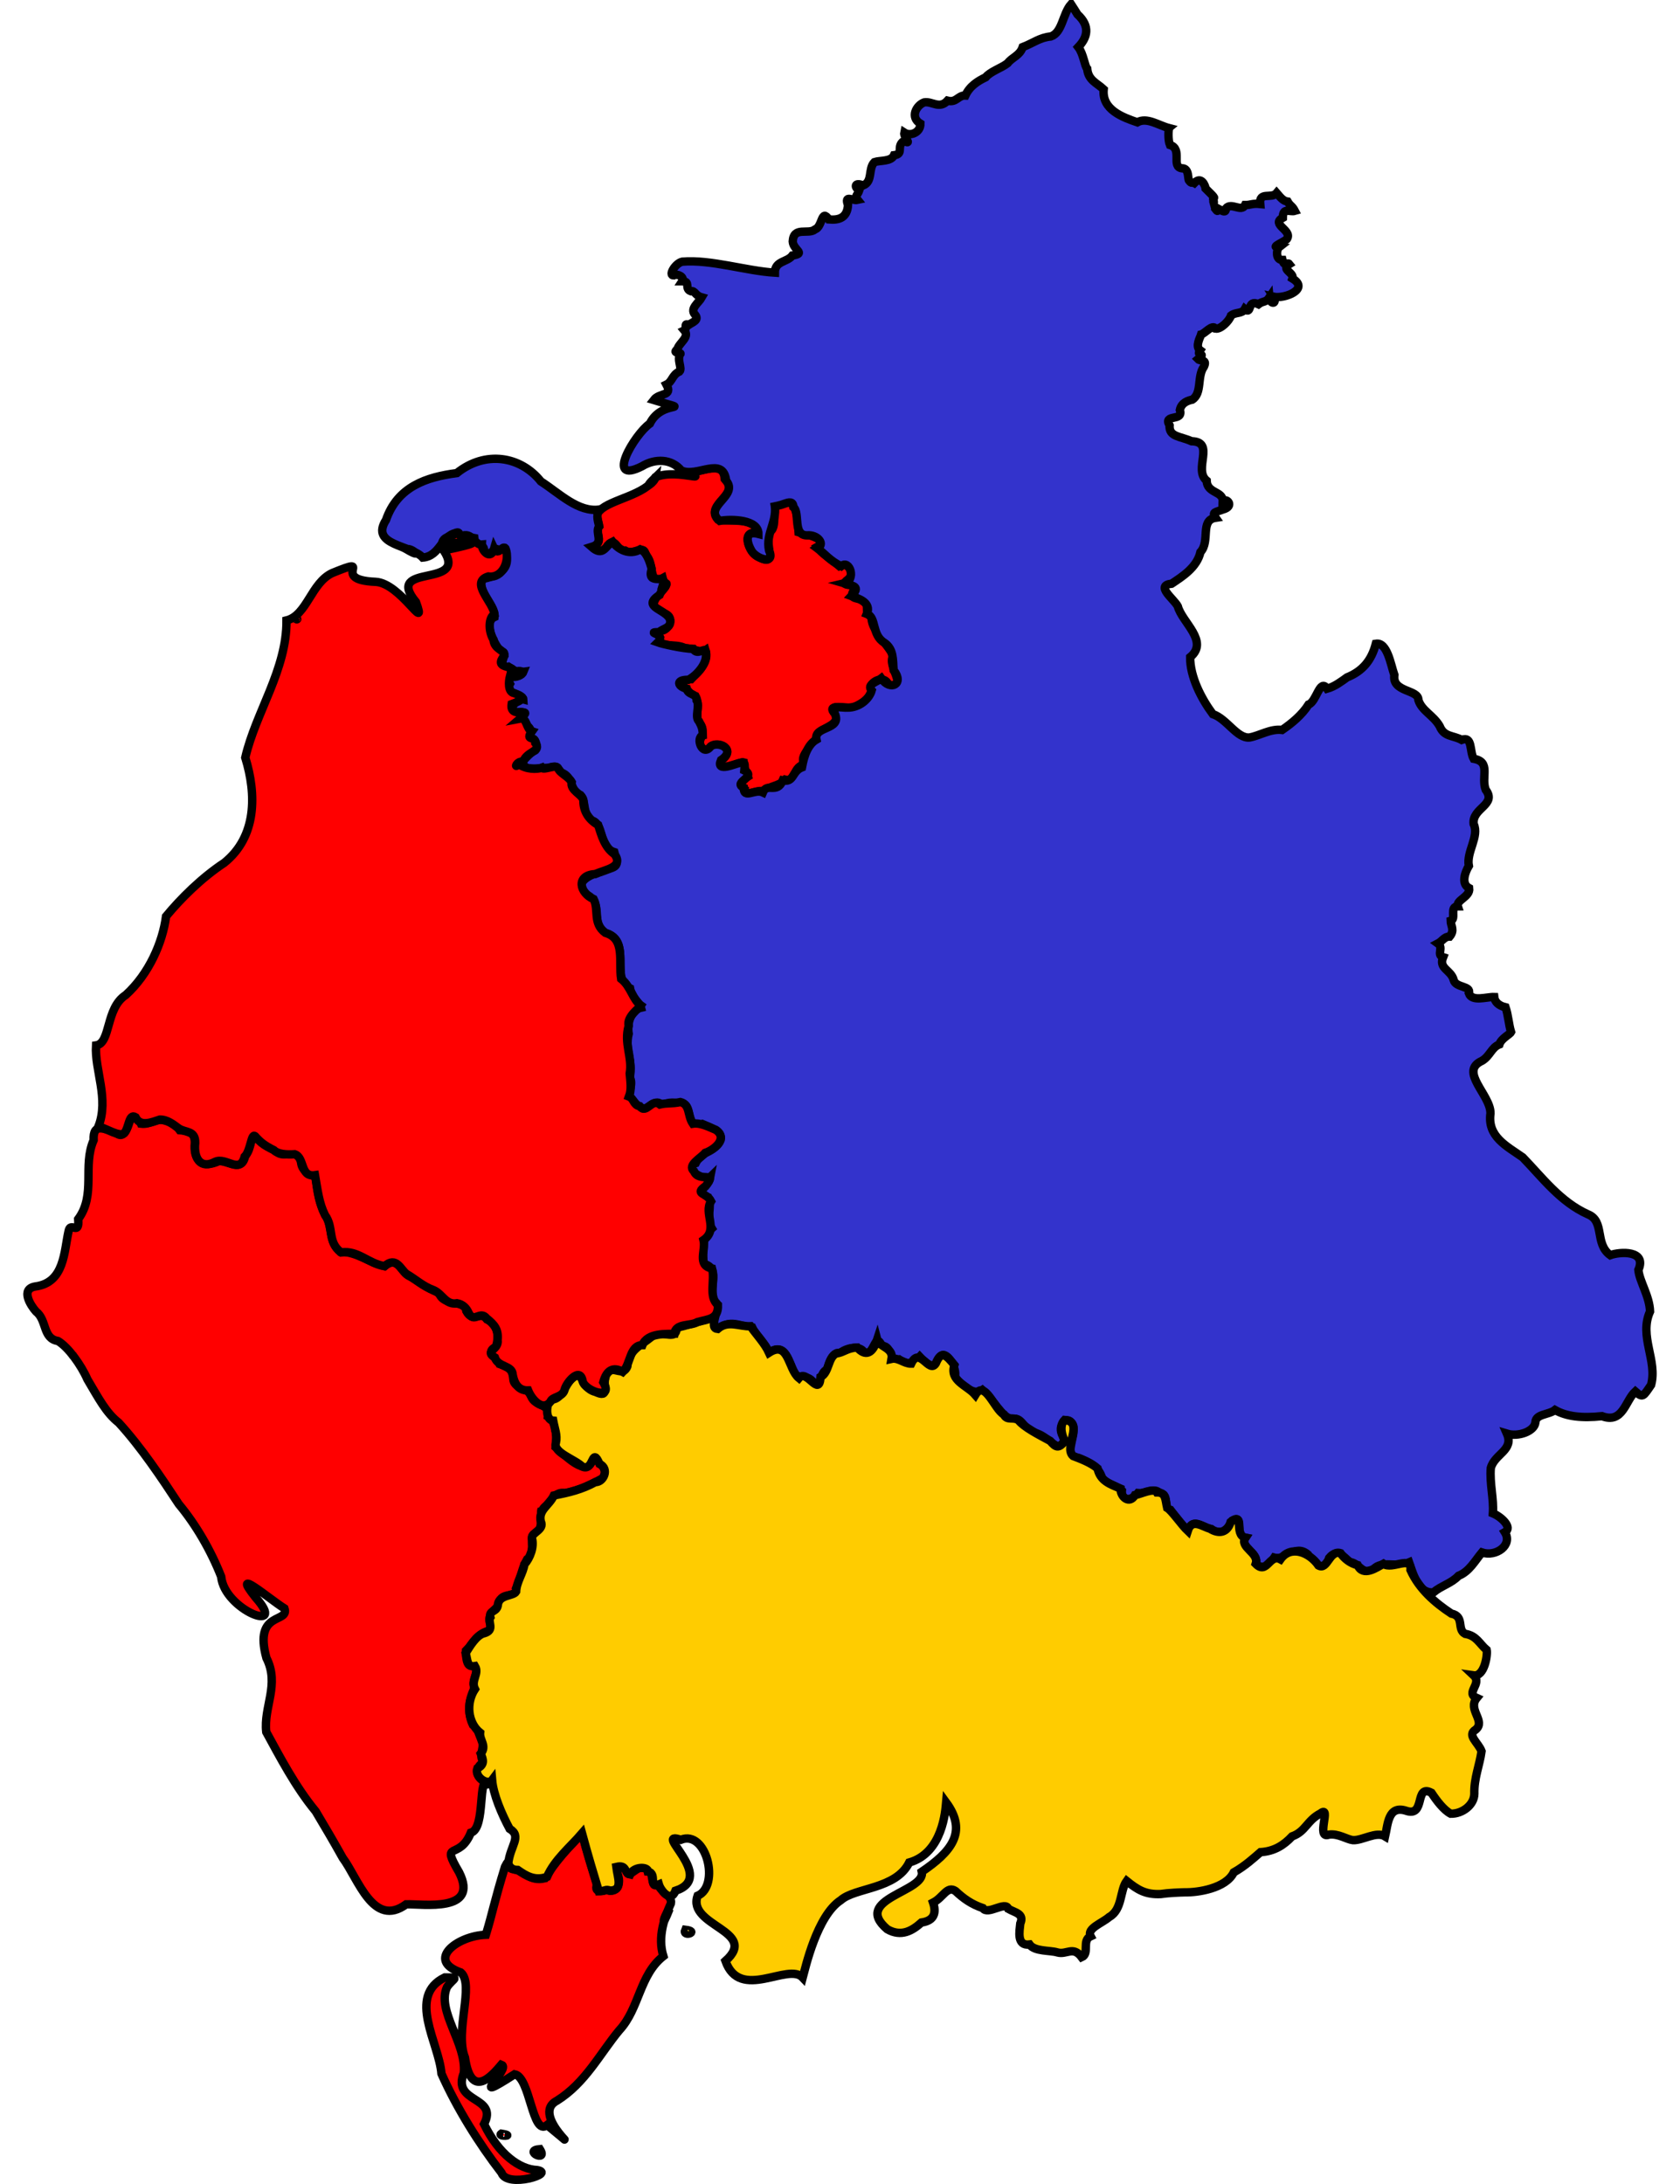 <?xml version="1.0" encoding="UTF-8" standalone="no"?>
<!-- Created with Inkscape (http://www.inkscape.org/) -->
<svg xmlns:svg="http://www.w3.org/2000/svg" xmlns="http://www.w3.org/2000/svg" version="1.0" width="200" height="260" id="svg10079">
  <g transform="translate(-17632.75,-11292.23)" id="g13585">
    <path d="M 17702.037,11510.479 C 17700.439,11512.103 17698.762,11514.007 17697.624,11515.832 C 17695.75,11516.275 17695.213,11514.908 17693.784,11514.729 C 17693.103,11514.778 17693.547,11513.091 17692.869,11514.463 C 17691.569,11518.687 17691.41,11519.873 17690.591,11522.56 C 17687.212,11522.674 17683.397,11525.572 17687.608,11527.05 C 17689.269,11528.468 17686.856,11534.067 17688.1,11537.168 C 17688.842,11542.307 17691.38,11539.271 17692.435,11538.024 C 17693.725,11538.48 17687.987,11543.055 17694.015,11539.165 C 17695.893,11539.513 17696.098,11546.638 17697.881,11545.218 C 17703.493,11549.781 17695.629,11544.095 17699.048,11542.316 C 17702.444,11540.204 17704.179,11536.689 17706.476,11533.929 C 17708.877,11531.355 17708.854,11527.357 17711.72,11525.109 C 17711.012,11522.807 17711.853,11520.495 17712.62,11518.822 C 17712.807,11517.804 17711.18,11517.353 17711.108,11516.486 C 17710.026,11517.112 17710.712,11514.845 17709.841,11514.974 C 17709.323,11513.364 17707.536,11516.152 17707.389,11515.056 C 17707.561,11514.63 17705.764,11513.855 17706.245,11515.3 C 17706.764,11516.412 17706.192,11517.617 17705.058,11517.263 C 17704.928,11517.117 17703.35,11517.882 17703.834,11516.526 C 17703.154,11514.479 17702.659,11512.881 17702.037,11510.479 z M 17685.693,11527.642 C 17681.18,11529.843 17685.013,11535.445 17685.303,11539.093 C 17687.138,11543.214 17689.729,11547.368 17692.458,11550.903 C 17693.11,11552.769 17699.003,11550.953 17696.685,11550.571 C 17694.595,11550.482 17692.131,11548.707 17690.377,11545.101 C 17692.125,11541.719 17686.502,11542.663 17687.969,11539.009 C 17688.318,11535.488 17684.693,11531.643 17685.964,11528.788 C 17686.723,11527.696 17687.614,11527.643 17685.693,11527.642 z M 17692.435,11546.238 C 17691.879,11546.602 17694.261,11546.533 17692.435,11546.238 z M 17697.012,11548.078 C 17694.927,11548.258 17698.067,11549.743 17697.012,11548.078 z " style="fill:#F00;fill-opacity:1;stroke:black;stroke-width:1;stroke-miterlimit:4;stroke-dasharray:none;stroke-opacity:1" id="Barrow and Furness"/>
    <path d="M 17713.273,11347.862 C 17718.51,11350.193 17713.348,11347.872 17710.781,11349.048 C 17709.654,11351.171 17705.427,11351.666 17704.161,11353.011 C 17703.548,11353.469 17703.983,11354.092 17704.079,11354.892 C 17703.434,11355.593 17704.831,11356.83 17703.262,11357.261 C 17703.497,11358.217 17705.18,11357.772 17705.141,11357.098 C 17706.056,11356.074 17706.257,11358.014 17707.185,11357.794 C 17708.195,11358.441 17709.453,11356.828 17709.636,11358.406 C 17710.68,11359.019 17709.887,11362.047 17711.638,11361.064 C 17711.852,11361.949 17712.513,11361.628 17711.393,11362.739 C 17710.376,11363.858 17710.051,11364.769 17711.884,11365.272 C 17713.283,11365.802 17712.155,11367.511 17711.269,11367.316 C 17710.033,11367.667 17710.929,11367.498 17711.269,11368.051 C 17710.332,11369.519 17713.264,11368.715 17714.294,11369.4 C 17715.236,11369.37 17716.187,11370.044 17716.745,11369.645 C 17717.173,11371.031 17715.984,11372.073 17715.03,11373.078 C 17713.659,11372.984 17713.024,11373.902 17714.294,11374.1 C 17714.817,11374.548 17714.938,11374.969 17715.56,11375.122 C 17716.086,11376.137 17715.562,11377.091 17715.846,11378.145 C 17716.194,11378.371 17716.498,11378.997 17716.338,11379.372 C 17716.49,11380.18 17715.237,11380.829 17716.949,11381.702 C 17717.571,11379.986 17720.74,11381.264 17718.542,11382.804 C 17718.142,11384.375 17720.956,11382.881 17721.241,11382.969 C 17721.226,11383.222 17721.642,11384.341 17721.771,11384.684 C 17721.179,11385.04 17720.469,11385.766 17721.402,11386.238 C 17721.341,11387.416 17722.997,11385.982 17723.733,11386.523 C 17724.28,11385.716 17725.364,11385.939 17726.224,11385.052 C 17727.549,11385.417 17727.051,11383.38 17728.675,11383.213 C 17727.494,11382.368 17729.946,11380.643 17730.105,11379.781 C 17730.327,11378.736 17733.278,11378.669 17731.986,11376.838 C 17731.551,11376.068 17733.678,11376.573 17734.232,11376.511 C 17735.334,11376.006 17736.581,11375.279 17736.48,11374.181 C 17736.127,11373.526 17738.069,11372.357 17738.564,11373.855 C 17740.951,11374.104 17738.283,11371.551 17739.095,11370.299 C 17738.404,11368.843 17736.315,11367.141 17736.52,11365.558 C 17735.367,11365.428 17736.627,11363.812 17735.172,11363.556 C 17734.273,11363.43 17733.819,11363.236 17734.559,11362.289 C 17735.06,11361.568 17732.276,11362.241 17733.742,11361.185 C 17734.685,11360.318 17733.501,11359.005 17732.638,11359.591 C 17731.529,11358.636 17730.617,11358.184 17730.024,11357.344 C 17731.611,11356.44 17728.612,11355.812 17727.818,11355.587 C 17727.659,11353.568 17727.626,11351.039 17725.244,11352.397 C 17724.505,11351.446 17725.393,11354.995 17724.467,11355.463 C 17723.577,11356.605 17725.494,11359.846 17723.159,11358.569 C 17721.727,11358.12 17720.925,11354.991 17723.118,11355.79 C 17722.767,11353.627 17719.601,11354.441 17718.217,11354.075 C 17716.662,11352.175 17720.976,11351.095 17719.033,11349.251 C 17718.783,11346.529 17715.764,11348.982 17714.171,11348.353 C 17713.754,11348.327 17713.631,11347.954 17713.273,11347.862 z " style="fill:#F00;fill-opacity:1;stroke:black;stroke-width:1;stroke-miterlimit:4;stroke-dasharray:none;stroke-opacity:1" id="Carlisle"/>
    <path d="M 17648.391,11425.023 C 17648.151,11425.818 17647.629,11428.253 17646.47,11426.984 C 17645.223,11426.707 17643.798,11425.796 17643.897,11427.965 C 17642.546,11431.033 17644.212,11434.44 17642.058,11437.364 C 17642.227,11439.433 17641.133,11437.57 17640.915,11438.795 C 17640.367,11441.185 17640.453,11444.939 17636.944,11445.383 C 17635.138,11445.694 17636.41,11447.663 17637.033,11448.358 C 17638.363,11449.391 17637.806,11451.575 17639.646,11451.873 C 17640.866,11452.59 17642.409,11454.73 17643.161,11456.45 C 17644.515,11458.727 17645.362,11460.403 17646.879,11461.599 C 17649.543,11464.506 17651.988,11468.171 17654.03,11471.286 C 17656.062,11473.719 17657.859,11476.81 17659.08,11479.921 C 17659.45,11483.907 17667.119,11486.834 17663.191,11482.417 C 17660.071,11478.505 17664.857,11482.621 17666.613,11483.71 C 17667.226,11485.512 17662.918,11483.954 17664.466,11489.606 C 17666.072,11492.778 17664.102,11495.438 17664.448,11498.422 C 17666.043,11501.336 17667.925,11504.956 17670.33,11507.863 C 17671.694,11510.163 17672.158,11510.924 17673.56,11513.422 C 17675.388,11515.869 17677.176,11521.808 17681.104,11518.935 C 17683.072,11518.87 17689.827,11519.958 17687.416,11515.145 C 17685.098,11511.187 17687.411,11513.834 17688.803,11510.408 C 17690.632,11509.907 17689.563,11503.235 17690.938,11504.637 C 17692.079,11504.518 17691.102,11503.959 17690.637,11504.389 C 17689.389,11503.989 17689.194,11502.601 17690.351,11502.019 C 17689.69,11501.31 17690.368,11500.46 17690.229,11499.444 C 17689.676,11498.878 17689.794,11498.029 17689.044,11497.563 C 17688.364,11496.129 17688.579,11494.566 17689.249,11493.151 C 17688.743,11492.187 17690.087,11491.104 17689.086,11490.453 C 17688.229,11490.915 17688.208,11489.131 17688.227,11488.736 C 17689.182,11487.797 17689.544,11486.791 17690.801,11486.406 C 17691.698,11485.853 17690.551,11485.076 17691.251,11484.445 C 17691.121,11484 17692.184,11483.715 17692.312,11482.769 C 17692.542,11481.799 17694.618,11482.446 17694.191,11481.338 C 17694.804,11479.984 17694.841,11479.002 17695.499,11477.865 C 17696.572,11477.255 17695.779,11475.432 17696.234,11474.923 C 17697.855,11474.286 17696.584,11472.505 17697.624,11471.612 C 17698.429,11470.938 17698.783,11469.753 17700.035,11469.978 C 17701.63,11469.716 17703.397,11468.805 17704.488,11468.221 C 17705.404,11467.11 17703.754,11466.061 17703.384,11465.768 C 17702.683,11468.441 17699.868,11465.29 17698.891,11464.501 C 17698.93,11463.925 17699.068,11463.19 17698.85,11462.418 C 17698.919,11461.915 17698.377,11461.081 17697.991,11460.864 C 17698.307,11459.127 17696.156,11459.834 17695.907,11458.125 C 17695.185,11457.42 17693.72,11457.408 17693.865,11456.164 C 17693.709,11455.236 17693.2,11454.912 17692.231,11454.611 C 17691.792,11453.663 17690.492,11453.243 17691.781,11452.567 C 17692.194,11451.369 17692.045,11449.885 17690.72,11449.298 C 17689.904,11448.195 17689.078,11449.796 17688.268,11448.316 C 17688.153,11446.866 17685.545,11447.882 17685,11446.111 C 17683.567,11445.665 17682.426,11444.591 17681.322,11444.066 C 17680.429,11443.475 17680.056,11441.723 17678.503,11442.962 C 17676.54,11442.466 17675.246,11441.255 17673.232,11441.247 C 17671.839,11439.904 17672.365,11438.603 17671.599,11436.997 C 17670.736,11435.652 17670.539,11434.152 17670.33,11432.379 C 17669.524,11431.86 17668.657,11431.718 17668.573,11430.458 C 17668.224,11428.777 17666.121,11430.395 17665.592,11429.11 C 17664.565,11428.851 17663.645,11428.253 17663.181,11427.474 C 17662.566,11427.012 17662.716,11429.157 17661.957,11429.723 C 17661.606,11431.874 17659.918,11430.383 17658.809,11430.458 C 17656.882,11431.349 17655.72,11430.468 17655.949,11428.25 C 17655.936,11426.949 17655.136,11426.856 17654.152,11426.78 C 17653.789,11426.253 17653.038,11425.79 17652.395,11425.634 C 17651.285,11425.293 17650.685,11426.146 17649.535,11426.003 C 17649.37,11425.613 17648.886,11425.162 17648.391,11425.023 z M 17641.444,11453.59 C 17641.402,11453.452 17641.369,11453.646 17641.444,11453.59 z M 17697.175,11472.185 C 17697.305,11472.167 17697.135,11472.396 17697.175,11472.185 z " style="fill:#F00;fill-opacity:1;stroke:black;stroke-width:1;stroke-miterlimit:4;stroke-dasharray:none;stroke-opacity:1" id="Copeland"/>
    <path d="M 17760.259,11292.731 C 17759.236,11293.912 17759.237,11296.1 17757.848,11296.572 C 17756.528,11296.695 17755.771,11297.351 17754.498,11297.839 C 17754.147,11298.871 17753.232,11299.041 17752.7,11299.759 C 17751.949,11300.339 17750.625,11300.749 17750.085,11301.435 C 17749.146,11301.884 17748.184,11302.487 17747.674,11303.601 C 17746.793,11303.558 17746.636,11304.496 17745.55,11304.215 C 17744.583,11305.269 17743.707,11304.245 17742.771,11304.419 C 17741.833,11304.767 17741.058,11306.189 17742.321,11306.952 C 17742.342,11308.001 17741.139,11308.499 17740.402,11308.015 C 17740.282,11308.537 17741.438,11309.561 17740.36,11308.996 C 17739.379,11309.667 17740.428,11310.563 17739.176,11310.714 C 17738.829,11311.496 17737.503,11311.303 17736.848,11311.529 C 17736.059,11312.332 17736.698,11313.835 17735.499,11314.31 C 17734.412,11313.855 17734.47,11314.58 17735.049,11314.881 C 17734.848,11315.478 17734.452,11315.545 17734.845,11316.025 C 17734.229,11316.164 17733.241,11315.368 17733.702,11316.638 C 17733.609,11318.147 17732.651,11318.466 17731.414,11318.355 C 17730.52,11317.007 17730.679,11319.229 17729.78,11319.541 C 17728.977,11320.21 17727.228,11319.131 17727.123,11320.97 C 17727.185,11322.025 17728.763,11322.391 17727.082,11322.646 C 17726.481,11323.461 17724.992,11323.267 17724.997,11324.69 C 17721.598,11324.489 17717.372,11323.092 17713.967,11323.382 C 17713.117,11323.578 17712.283,11325.044 17712.946,11325.016 C 17713.456,11324.756 17714.271,11325.244 17713.967,11325.711 C 17715.007,11325.708 17714.19,11326.611 17714.988,11326.896 C 17715.524,11326.809 17715.474,11327.408 17716.296,11327.632 C 17715.949,11328.26 17714.845,11328.958 17715.479,11329.676 C 17716.04,11330.338 17715.229,11330.568 17714.743,11330.902 C 17714.063,11330.627 17714.629,11331.347 17714.212,11331.555 C 17714.908,11332.373 17713.589,11333.027 17713.395,11333.804 C 17712.733,11334.32 17713.784,11334.184 17713.763,11334.334 C 17713.269,11335.015 17714.015,11336.077 17713.64,11336.46 C 17712.763,11336.837 17712.799,11337.667 17712.089,11338.012 C 17712.863,11339.462 17711.277,11338.928 17710.576,11339.852 C 17715.634,11341.403 17711.595,11339.648 17710.11,11342.662 C 17708.293,11343.923 17704.704,11350.008 17709.17,11347.744 C 17710.753,11346.781 17712.704,11346.842 17713.844,11348.23 C 17715.671,11349.151 17718.827,11346.425 17719.196,11349.456 C 17720.74,11351.302 17716.348,11352.502 17718.42,11354.238 C 17719.839,11353.984 17723.053,11354.067 17723.037,11355.79 C 17721.449,11355.366 17721.519,11356.633 17722.262,11357.875 C 17722.915,11358.823 17725.077,11359.48 17724.303,11357.752 C 17723.847,11355.631 17725.452,11354.228 17724.917,11352.03 C 17725.135,11353.214 17727.15,11351.119 17727.205,11352.603 C 17728.059,11353.307 17727.004,11356.173 17729.043,11355.954 C 17730.247,11355.992 17730.943,11357.058 17730.066,11357.507 C 17730.961,11358.163 17731.525,11358.969 17732.884,11359.632 C 17733.922,11358.756 17734.713,11361.333 17733.251,11361.675 C 17734.348,11362.001 17735.23,11362.018 17734.109,11363.187 C 17734.844,11363.451 17736.545,11363.924 17735.948,11365.314 C 17737.123,11365.743 17736.481,11367.802 17738.031,11368.745 C 17739.185,11369.527 17739.026,11370.811 17739.135,11372.014 C 17740.446,11373.66 17738.74,11374.556 17737.665,11372.996 C 17737.186,11373.391 17735.867,11373.717 17736.52,11374.427 C 17736.205,11375.51 17734.99,11376.501 17733.619,11376.47 C 17733.071,11376.526 17731.088,11376.053 17732.148,11377.205 C 17732.987,11379.184 17729.596,11378.618 17729.944,11380.27 C 17728.636,11381.012 17728.329,11383.065 17728.225,11383.581 C 17727.002,11384.056 17727.29,11385.419 17725.939,11385.135 C 17725.238,11386.816 17724.076,11385.33 17723.569,11386.565 C 17722.594,11386.102 17721.284,11387.43 17721.281,11385.993 C 17719.933,11385.355 17722.9,11384.703 17721.362,11383.949 C 17721.442,11383.152 17721.478,11382.915 17720.872,11383.05 C 17720.386,11383.072 17717.911,11384.296 17718.583,11382.723 C 17720.493,11381.442 17718.225,11380.375 17717.358,11381.088 C 17716.359,11382.404 17715.517,11380.016 17716.419,11379.781 C 17716.406,11378.993 17716.31,11378.771 17715.969,11378.105 C 17715.4,11377.593 17716.11,11376.252 17715.684,11375.611 C 17715.661,11374.701 17714.663,11375.021 17714.498,11374.222 C 17713.473,11373.982 17713.09,11373.134 17714.703,11373.16 C 17715.785,11372.584 17716.936,11371.17 17716.785,11370.095 C 17716.894,11368.904 17715.837,11370.459 17715.274,11369.481 C 17713.979,11369.45 17711.554,11368.881 17711.066,11368.704 C 17712.169,11367.631 17709.394,11367.529 17711.229,11367.48 C 17711.62,11367.043 17712.64,11367.048 17712.538,11366.089 C 17712.27,11364.756 17708.94,11364.567 17711.269,11363.066 C 17711.473,11362.471 17712.723,11361.423 17711.72,11361.717 C 17712.104,11360.482 17709.692,11362.038 17710.332,11359.96 C 17710.096,11359.018 17709.683,11357.898 17708.982,11357.629 C 17707.662,11358.413 17706.299,11357.612 17705.673,11356.731 C 17704.829,11357.17 17704.571,11358.575 17703.181,11357.344 C 17704.777,11356.864 17703.498,11355.649 17704.079,11354.892 C 17703.853,11354.005 17703.739,11353.473 17704.121,11352.889 C 17701.606,11353.26 17699.387,11350.993 17697.138,11349.54 C 17694.735,11346.53 17690.532,11345.824 17687.135,11348.55 C 17683.511,11349.023 17680.073,11350.162 17678.702,11354.134 C 17676.759,11357.185 17681.712,11357.105 17683.079,11358.61 C 17685.159,11358.426 17685.26,11355.988 17687.082,11355.667 C 17687.525,11356.163 17688.523,11356.142 17689.208,11356.281 C 17689.34,11357.587 17690.282,11356.76 17690.393,11357.712 C 17690.818,11359.321 17691.669,11356.724 17692.19,11357.915 C 17693.019,11356.832 17692.885,11357.765 17693.09,11358.692 C 17693.247,11360.322 17691.482,11360.916 17690.229,11361.144 C 17689.397,11362.379 17691.754,11364.429 17691.618,11365.681 C 17690.193,11366.325 17691.636,11368.96 17692.394,11369.849 C 17693.602,11369.643 17691.414,11372.172 17693.293,11371.606 C 17693.855,11371.959 17694.168,11372.352 17695.05,11372.22 C 17694.664,11373.185 17692.692,11372.273 17693.457,11373.65 C 17692.735,11374.928 17695.017,11374.813 17695.05,11375.49 C 17694.526,11375.352 17693.059,11376.485 17694.191,11377.042 C 17696.219,11376.746 17694.182,11377.732 17695.418,11378.554 C 17696.259,11379.17 17695.797,11379.5 17695.826,11380.311 C 17696.413,11379.573 17697.051,11381.608 17696.276,11381.619 C 17695.434,11382.184 17694.957,11383.154 17694.111,11383.296 C 17694.358,11383.385 17694.916,11383.129 17695.458,11383.663 C 17696.638,11383.865 17697.226,11383.577 17697.991,11383.663 C 17698.949,11383.363 17699.018,11383.443 17699.545,11384.195 C 17701.085,11384.728 17700.515,11386.379 17701.873,11386.892 C 17702.625,11387.672 17701.945,11389.479 17703.508,11390.038 C 17704.647,11390.784 17704.106,11393.111 17705.878,11393.675 C 17706.146,11394.756 17706.637,11395.391 17705.1,11395.678 C 17703.456,11396.22 17700.631,11397.069 17702.691,11398.784 C 17704.682,11399.911 17702.908,11402.119 17704.898,11403.362 C 17708.043,11404.21 17705.327,11408.805 17707.757,11409.901 C 17707.95,11411.045 17708.913,11411.573 17709.063,11412.189 C 17707.946,11412.438 17707.361,11413.922 17707.593,11415.295 C 17707.094,11417.298 17708.168,11418.575 17707.716,11420.485 C 17708.174,11421.236 17707.525,11422.314 17707.716,11422.897 C 17708.409,11423.36 17708.374,11423.894 17709.39,11424.205 C 17709.915,11424.318 17710.836,11422.844 17711.596,11423.837 C 17712.329,11423.336 17713.164,11423.5 17714.05,11423.632 C 17715.21,11423.858 17714.343,11426.767 17716.378,11426.044 C 17717.244,11426.413 17718.801,11427.011 17718.542,11427.923 C 17718.044,11429.254 17716.208,11429.286 17715.56,11430.703 C 17713.857,11431.26 17716.69,11432.946 17717.318,11432.339 C 17717.066,11433.725 17715.118,11434.188 17717.072,11434.789 C 17717.577,11435.788 17716.755,11437.301 17717.48,11438.468 C 17716.156,11439.623 17716.475,11441.298 17716.5,11442.678 C 17718.789,11443.262 17716.813,11445.838 17717.89,11447.254 C 17718.817,11447.569 17716.673,11450.865 17718.542,11450.278 C 17719.761,11449.311 17721.164,11450.202 17722.303,11450.278 C 17722.798,11451.334 17723.9,11452.175 17724.303,11453.263 C 17726.287,11451.91 17726.67,11454.46 17727.369,11455.796 C 17728.072,11456.552 17729.009,11455.69 17729.739,11457.063 C 17730.619,11457.205 17730.313,11455.56 17731.25,11455.265 C 17731.409,11454.313 17731.982,11453.116 17732.802,11453.304 C 17733.25,11452.799 17735.297,11452.153 17735.745,11453.467 C 17736.899,11453.375 17736.907,11450.725 17737.746,11452.444 C 17739.12,11452.519 17738.328,11454.438 17739.788,11454.079 C 17740.665,11454.724 17741.409,11454.668 17742.24,11453.752 C 17743.275,11454.862 17744.068,11455.378 17744.733,11453.671 C 17745.435,11452.968 17746.763,11455.183 17746.408,11456.164 C 17747.359,11457.34 17748.835,11458.39 17749.717,11457.718 C 17751.012,11458.836 17752.016,11460.933 17753.19,11461.191 C 17754.355,11460.809 17754.516,11462.219 17755.722,11462.785 C 17756.837,11462.838 17758.033,11464.206 17758.788,11464.501 C 17759.607,11463.839 17759.635,11463.556 17759.156,11462.948 C 17758.662,11461.719 17759.937,11460.532 17760.504,11461.968 C 17760.885,11463.357 17759.154,11465.682 17761.198,11465.808 C 17762.392,11466.299 17763.503,11466.766 17763.936,11468.138 C 17764.467,11468.928 17765.556,11468.974 17766.305,11469.691 C 17766.204,11471.162 17767.657,11470.791 17768.226,11469.978 C 17769.342,11470.079 17770.201,11469.203 17770.88,11470.059 C 17772.005,11469.974 17771.178,11472.229 17772.148,11472.061 C 17772.705,11472.798 17773.67,11474.152 17774.232,11474.391 C 17774.78,11472.791 17775.957,11474.168 17776.969,11474.269 C 17778.099,11475.124 17778.923,11474.314 17779.462,11473.248 C 17781.004,11472.468 17779.583,11475.033 17781.013,11475.29 C 17780.25,11476.436 17782.681,11477.077 17782.241,11478.396 C 17783.165,11479.244 17783.954,11478.431 17784.445,11477.661 C 17785.79,11478.052 17786.918,11475.981 17788.45,11477.292 C 17789.073,11478.585 17790.584,11479.397 17790.983,11477.701 C 17791.979,11476.503 17792.762,11477.611 17793.435,11478.192 C 17794.527,11478.249 17795.056,11479.947 17796.253,11479.05 C 17797.315,11477.919 17798.974,11478.919 17800.502,11478.233 C 17800.943,11479.477 17801.586,11482.004 17803.404,11481.789 C 17804.316,11481.019 17805.523,11480.736 17806.386,11479.826 C 17807.666,11479.314 17808.312,11478.083 17809.166,11477.048 C 17810.846,11477.607 17812.864,11476.173 17811.902,11474.636 C 17812.87,11474.077 17811.453,11472.782 17810.473,11472.388 C 17810.607,11470.712 17810.07,11468.805 17810.227,11466.995 C 17810.674,11465.304 17813.013,11464.878 17812.147,11462.906 C 17813.505,11463.321 17815.417,11462.627 17815.538,11461.558 C 17815.566,11460.542 17817.107,11460.68 17817.867,11460.087 C 17819.259,11460.869 17821.025,11461.077 17823.465,11460.823 C 17825.965,11461.753 17826.226,11458.987 17827.428,11457.881 C 17828.323,11458.663 17828.352,11458.509 17829.308,11457.104 C 17830.094,11454.189 17827.844,11451.322 17829.184,11448.358 C 17829.114,11446.48 17827.936,11444.822 17827.797,11443.413 C 17828.839,11441.038 17825.588,11441.228 17824.446,11441.655 C 17822.544,11440.275 17823.834,11437.612 17821.79,11436.792 C 17818.506,11435.317 17816.381,11432.441 17814.026,11430.008 C 17812.09,11428.649 17809.805,11427.541 17810.187,11424.777 C 17810.225,11422.578 17806.391,11419.782 17809.166,11418.524 C 17810.151,11417.947 17810.287,11416.941 17811.249,11416.562 C 17811.458,11415.856 17812.491,11415.385 17812.638,11415.091 C 17812.351,11414.156 17812.314,11413.118 17811.984,11412.148 C 17811.159,11411.954 17810.699,11411.5 17810.635,11410.922 C 17809.727,11410.889 17807.986,11411.532 17807.612,11410.473 C 17807.927,11409.575 17806.061,11409.835 17805.814,11408.919 C 17805.487,11407.66 17803.99,11407.57 17804.547,11406.182 C 17803.72,11405.915 17804.648,11405.06 17803.935,11404.547 C 17804.443,11404.282 17804.719,11403.699 17805.325,11403.729 C 17805.962,11402.971 17805.457,11402.451 17805.448,11401.85 C 17806.158,11401.648 17805.252,11400.138 17806.304,11400.133 C 17806.061,11399.372 17807.791,11399.004 17807.653,11397.967 C 17806.639,11397.434 17807.173,11396.052 17807.612,11395.311 C 17807.29,11393.66 17808.884,11391.807 17808.185,11390.324 C 17807.965,11388.395 17810.993,11388.067 17809.613,11386.238 C 17809.035,11384.696 17810.291,11382.928 17808.185,11382.559 C 17807.674,11381.631 17808.074,11379.819 17806.755,11380.311 C 17805.741,11379.748 17804.66,11379.987 17804.139,11378.677 C 17803.391,11377.378 17802.004,11376.848 17801.606,11375.57 C 17801.643,11374.276 17798.452,11374.679 17798.746,11372.588 C 17798.307,11371.345 17797.906,11368.633 17796.539,11368.868 C 17796.028,11370.842 17794.966,11372.121 17793.108,11372.874 C 17792.452,11373.348 17791.661,11373.952 17790.738,11374.222 C 17789.87,11372.925 17789.489,11375.771 17788.532,11376.103 C 17787.742,11377.342 17786.563,11378.316 17785.386,11379.127 C 17783.971,11378.959 17782.721,11379.813 17781.504,11380.026 C 17780.027,11380.178 17778.795,11377.792 17777.133,11377.246 C 17775.757,11375.394 17774.411,11372.774 17774.437,11370.463 C 17776.721,11368.583 17773.467,11366.319 17772.965,11364.414 C 17772.494,11363.512 17770.218,11361.935 17772.231,11361.717 C 17773.473,11360.885 17775.243,11359.791 17775.661,11357.956 C 17776.861,11356.658 17775.57,11354.151 17777.46,11353.87 C 17776.958,11353.169 17777.501,11353.208 17778.319,11352.889 C 17779.763,11352.514 17778.791,11351.422 17778.319,11351.909 C 17778.363,11350.671 17776.454,11350.996 17776.398,11349.456 C 17774.763,11348.111 17777.484,11344.825 17774.599,11344.757 C 17773.247,11344.147 17771.901,11344.258 17771.984,11342.876 C 17771.17,11341.437 17773.674,11342.477 17773.211,11341.037 C 17773.391,11340.157 17774.202,11339.906 17774.68,11339.811 C 17775.897,11339.036 17775.224,11337.051 17776.071,11335.888 C 17776.512,11334.953 17775.623,11335.251 17775.376,11334.989 C 17776.484,11334.089 17775.048,11334.749 17775.62,11333.927 C 17774.994,11333.469 17775.645,11332.391 17775.744,11332.046 C 17776.203,11331.924 17777.083,11330.786 17777.46,11331.352 C 17778.053,11331.452 17779.072,11330.467 17779.298,11329.798 C 17779.867,11329.345 17780.606,11329.625 17780.933,11329.022 C 17781.828,11329.793 17781.178,11327.798 17782.566,11328.45 C 17783.132,11328.004 17783.43,11328.294 17783.874,11327.632 C 17783.964,11328.55 17784.869,11328.435 17784.323,11327.55 C 17785.666,11327.854 17788.697,11326.645 17786.612,11325.384 C 17786.858,11324.676 17785.158,11324.331 17786.243,11323.668 C 17786.044,11323.4 17785.643,11324.066 17785.426,11323.178 C 17784.554,11323.195 17784.733,11321.899 17784.977,11321.706 C 17783.823,11321.643 17785.881,11320.995 17786,11320.602 C 17786.527,11319.585 17784,11318.951 17785.467,11318.15 C 17785.474,11316.855 17786.297,11317.511 17786.897,11317.333 C 17786.574,11316.711 17786.366,11316.793 17786.04,11316.229 C 17785.533,11316.162 17785.255,11315.817 17784.732,11315.208 C 17784.125,11315.952 17782.618,11314.973 17782.771,11316.516 C 17781.789,11316.415 17781.66,11316.653 17780.972,11316.638 C 17780.53,11317.547 17779.343,11316.251 17778.685,11317.047 C 17778.697,11317.631 17778.311,11317.368 17777.787,11317.087 C 17777.692,11317.864 17777.367,11316.578 17776.847,11316.679 C 17777.675,11316.385 17776.938,11315.922 17777.255,11315.78 C 17777.438,11315.785 17776.651,11315.059 17776.274,11314.677 C 17776.245,11314.357 17775.774,11313.131 17774.926,11314.023 C 17774.614,11313.849 17774.664,11314.187 17774.314,11313.736 C 17774.121,11313.605 17774.371,11312.24 17773.455,11312.265 C 17772.112,11312.09 17773.59,11309.965 17772.025,11309.486 C 17771.793,11308.959 17771.833,11307.589 17771.944,11307.485 C 17770.663,11307.155 17769.3,11306.145 17768.144,11306.789 C 17766.44,11306.199 17763.904,11305.315 17764.14,11302.866 C 17763.338,11302.111 17762.3,11301.799 17762.178,11300.413 C 17761.858,11300.068 17761.748,11298.653 17761.116,11297.839 C 17762.178,11296.729 17762.597,11295.371 17761.021,11293.938 C 17760.771,11293.533 17760.521,11293.128 17760.259,11292.731 z M 17710.781,11349.048 C 17709.093,11350.683 17710.691,11349.678 17710.781,11349.048 z " style="fill:#33C;fill-opacity:1;stroke:black;stroke-width:1;stroke-miterlimit:4;stroke-dasharray:none;stroke-opacity:1" id="Penrith and The Border"/>
    <path d="M 17716.949,11449.257 C 17715.703,11449.616 17714.392,11450.081 17713.314,11450.278 C 17713.262,11452.104 17711.288,11450.229 17710.249,11451.423 C 17709.042,11452.413 17707.578,11452.932 17707.43,11454.897 C 17706.819,11456.458 17705.039,11454.072 17704.815,11456.286 C 17704.506,11457.157 17705.368,11458.778 17703.63,11457.921 C 17702.481,11457.682 17702.134,11456.405 17701.669,11455.919 C 17699.945,11456.258 17700.029,11458.884 17698.278,11458.861 C 17697.768,11459.387 17697.63,11461.283 17698.605,11461.354 C 17698.779,11462.287 17699.127,11463.108 17698.932,11463.97 C 17698.531,11465.152 17701.182,11465.947 17702.078,11466.83 C 17703.494,11467.445 17703.161,11464.307 17704.121,11466.503 C 17705.338,11467.079 17704.589,11468.716 17703.63,11468.67 C 17702.055,11469.54 17700.495,11469.923 17698.687,11470.264 C 17698.115,11471.498 17696.804,11471.984 17697.134,11473.369 C 17697.605,11474.342 17695.995,11474.685 17696.072,11475.331 C 17696.37,11476.369 17695.859,11477.705 17695.173,11478.478 C 17695.041,11479.507 17694.239,11480.531 17694.191,11481.707 C 17693.875,11482.266 17692.222,11482.038 17692.026,11483.219 C 17691.973,11484.208 17690.882,11483.89 17691.128,11484.772 C 17690.762,11485.335 17691.701,11486.262 17690.433,11486.653 C 17689.468,11486.827 17688.604,11488.355 17688.185,11489.022 C 17688.432,11489.914 17688.322,11490.735 17689.29,11490.576 C 17689.841,11491.482 17688.764,11492.273 17689.29,11493.313 C 17688.183,11494.995 17688.455,11497.346 17689.902,11498.504 C 17689.81,11499.408 17690.742,11500.059 17689.983,11500.998 C 17690.246,11501.656 17690.52,11502.28 17689.575,11502.754 C 17689.19,11503.764 17690.815,11504.829 17691.332,11504.144 C 17691.48,11505.872 17692.48,11508.201 17693.415,11509.94 C 17694.922,11510.856 17693.488,11511.922 17693.253,11514.076 C 17693.376,11514.357 17693.557,11514.843 17694.396,11514.851 C 17695.374,11515.533 17696.412,11516.182 17697.868,11515.668 C 17698.778,11513.607 17700.599,11512.146 17702.037,11510.479 C 17702.722,11512.995 17703.441,11515.426 17704.038,11517.386 C 17704.915,11517.367 17704.791,11517.086 17705.386,11517.303 C 17706.952,11517.276 17706.28,11515.765 17706.122,11514.484 C 17707.432,11514.17 17707.023,11515.235 17707.757,11515.383 C 17708.183,11514.418 17709.881,11514.395 17709.922,11515.056 C 17711.014,11515.279 17709.898,11517.109 17711.188,11516.568 C 17711.391,11517.251 17712.587,11518.836 17713.163,11517.323 C 17718.172,11515.697 17710.288,11510.067 17713.797,11511.25 C 17716.861,11510.007 17718.502,11516.742 17715.795,11517.924 C 17714.515,11521.541 17723.155,11522.087 17719.115,11525.681 C 17720.849,11530.555 17726.58,11525.805 17728.314,11527.657 C 17728.618,11526.528 17730.009,11520.286 17732.843,11518.444 C 17734.553,11516.921 17739.393,11517.173 17740.989,11513.958 C 17744.998,11512.813 17745.301,11507.748 17745.387,11506.8 C 17748.004,11510.359 17745.923,11512.725 17742.484,11515.061 C 17743.009,11517.45 17734.1,11518.248 17738.371,11521.898 C 17740.053,11522.871 17741.377,11522.06 17742.444,11521.103 C 17744.049,11520.873 17744.21,11519.865 17743.833,11518.734 C 17745.065,11518.098 17745.493,11516.69 17746.49,11517.345 C 17747.471,11518.268 17748.407,11518.923 17749.758,11519.388 C 17750.319,11520.283 17752.464,11518.483 17752.781,11519.469 C 17753.583,11519.94 17754.721,11520.035 17754.211,11521.226 C 17754.126,11522.108 17753.748,11523.916 17755.314,11523.719 C 17755.923,11524.577 17757.744,11524.391 17758.624,11524.66 C 17759.748,11524.979 17760.488,11523.847 17761.524,11525.232 C 17762.501,11524.8 17761.5,11523.234 17762.587,11522.738 C 17762.09,11521.809 17763.956,11521.183 17764.794,11520.449 C 17766.391,11519.555 17766.048,11517.301 17766.877,11516.159 C 17768.171,11517.197 17769.104,11517.795 17770.922,11517.713 C 17771.875,11517.57 17773.179,11517.522 17773.823,11517.507 C 17775.291,11517.538 17778.68,11517.064 17779.625,11515.137 C 17781.017,11514.346 17782.052,11513.376 17782.811,11512.726 C 17784.469,11512.619 17785.589,11511.889 17786.57,11510.847 C 17788.191,11510.275 17788.331,11508.948 17789.963,11508.108 C 17791.298,11507.051 17789.356,11511.23 17790.942,11510.641 C 17792.045,11510.474 17793.076,11511.208 17793.804,11511.296 C 17794.954,11511.359 17796.597,11510.2 17797.643,11510.847 C 17797.978,11509.381 17798.003,11507.145 17800.094,11507.781 C 17802.529,11508.661 17801.09,11504.556 17803.159,11505.656 C 17803.79,11506.615 17804.625,11507.71 17805.448,11508.148 C 17806.852,11508.176 17808.251,11507.094 17808.266,11505.779 C 17808.217,11503.923 17808.892,11502.391 17809.124,11500.711 C 17808.729,11499.663 17807.337,11498.8 17808.43,11498.136 C 17809.66,11497.108 17807.424,11495.753 17808.552,11494.376 C 17807.142,11493.76 17809.253,11492.681 17808.185,11491.678 C 17809.466,11491.861 17809.856,11489.282 17809.736,11488.654 C 17808.865,11487.912 17808.542,11486.952 17807.163,11486.733 C 17806.147,11486.188 17807.143,11484.659 17805.528,11484.323 C 17803.589,11483.041 17801.699,11481.424 17800.667,11479.132 C 17800.813,11477.343 17798.476,11479.156 17797.44,11478.396 C 17796.664,11478.829 17795.019,11480.011 17794.374,11478.56 C 17793.5,11478.358 17792.793,11477.775 17792.33,11477.13 C 17790.983,11476.729 17790.79,11479.2 17789.716,11478.6 C 17788.654,11477.058 17786.428,11476.113 17785.182,11477.865 C 17783.863,11477.155 17783.587,11479.77 17782.241,11478.396 C 17782.681,11477.077 17780.25,11476.436 17781.013,11475.29 C 17779.592,11474.969 17780.988,11472.114 17779.256,11473.411 C 17778.882,11474.676 17777.888,11474.903 17776.806,11474.228 C 17775.867,11473.96 17774.634,11472.942 17774.15,11474.473 C 17773.414,11473.773 17772.238,11472.046 17771.698,11471.734 C 17771.467,11470.771 17771.567,11469.888 17770.474,11469.896 C 17770.109,11469.306 17768.582,11470.1 17767.859,11470.222 C 17767.218,11471.343 17766.147,11470.476 17766.142,11469.445 C 17764.923,11468.92 17763.738,11468.567 17763.405,11467.036 C 17762.639,11466.37 17761.358,11465.891 17760.504,11465.564 C 17759.309,11464.539 17761.892,11461.488 17759.483,11461.272 C 17758.775,11461.989 17759.25,11463.329 17759.523,11463.766 C 17758.759,11464.756 17758.436,11464.523 17757.766,11463.766 C 17756.314,11462.982 17754.636,11462.119 17754.007,11461.314 C 17753.341,11460.84 17752.647,11461.427 17752.25,11460.618 C 17751.138,11460.021 17749.988,11456.398 17748.859,11458.289 C 17747.865,11457.133 17745.761,11456.631 17746.366,11454.733 C 17745.416,11453.548 17744.8,11452.944 17744.16,11454.529 C 17743.359,11455.849 17742.229,11452.432 17741.219,11454.57 C 17740.407,11454.589 17739.694,11453.818 17738.891,11453.998 C 17739.133,11452.658 17737.403,11452.598 17737.175,11451.709 C 17736.622,11453.418 17735.767,11453.737 17734.803,11452.65 C 17733.62,11452.679 17733.078,11453.309 17732.311,11453.344 C 17731.278,11453.866 17731.485,11455.623 17730.432,11456.164 C 17730.264,11458.684 17728.816,11455.127 17727.859,11456.286 C 17726.557,11455.227 17726.657,11451.745 17724.303,11453.263 C 17723.793,11452.151 17722.777,11451.091 17722.098,11450.116 C 17720.773,11450.177 17719.422,11449.346 17718.176,11450.442 C 17717.182,11450.335 17718.46,11448.883 17716.949,11449.257 z M 17697.175,11472.185 C 17697.135,11472.396 17697.305,11472.167 17697.175,11472.185 z M 17712.456,11519.469 C 17711.636,11520.535 17711.469,11522.044 17712.456,11519.469 z M 17714.335,11521.963 C 17713.925,11522.909 17716.126,11522.178 17714.335,11521.963 z " style="fill:#FC0;fill-opacity:1;stroke:black;stroke-width:1;stroke-miterlimit:4;stroke-dasharray:none;stroke-opacity:1" id="Westmorland and Lonsdale"/>
    <path d="M 17687.124,11355.627 C 17686.562,11356.231 17685.44,11355.975 17685.367,11357.058 C 17690.432,11356.45 17689.923,11356.891 17685.571,11357.752 C 17688.579,11362.351 17678.361,11359.166 17682.27,11363.904 C 17683.683,11367.804 17680.443,11361.637 17677.46,11361.496 C 17671.761,11361.263 17677.636,11358.272 17672.319,11360.442 C 17669.787,11361.607 17669.313,11365.479 17666.858,11366.089 C 17666.889,11371.98 17663.209,11376.999 17661.95,11382.42 C 17663.301,11386.812 17663.328,11391.834 17659.439,11394.954 C 17656.74,11396.735 17654.24,11399.227 17652.518,11401.318 C 17652.11,11404.443 17650.478,11408.18 17647.727,11410.679 C 17645.287,11412.249 17645.975,11416.421 17644.183,11416.685 C 17644.001,11419.629 17645.755,11423.045 17644.469,11426.33 C 17645.434,11426.573 17646.943,11427.6 17647.532,11427.148 C 17648.126,11426.503 17648.076,11424.728 17648.881,11425.226 C 17649.459,11426.441 17650.83,11425.819 17651.782,11425.512 C 17652.683,11425.499 17653.435,11426.132 17653.989,11426.535 C 17654.806,11427.121 17656.022,11426.749 17655.99,11428.292 C 17655.787,11430.135 17656.643,11431.461 17658.361,11430.539 C 17659.675,11429.929 17661.295,11432.083 17661.874,11429.926 C 17662.586,11429.269 17662.651,11427.149 17663.099,11427.474 C 17663.706,11428.162 17664.217,11428.59 17665.347,11429.149 C 17665.829,11429.634 17666.865,11429.71 17667.839,11429.64 C 17669.049,11430.052 17668.45,11432.402 17670.25,11432.133 C 17670.566,11433.927 17670.72,11435.436 17671.435,11436.874 C 17672.552,11438.41 17671.672,11440.058 17673.354,11441.328 C 17675.388,11441.03 17676.57,11442.659 17678.543,11442.962 C 17679.934,11441.727 17680.445,11443.39 17681.159,11443.903 C 17682.191,11444.491 17683.08,11445.359 17684.387,11445.824 C 17685.437,11446.282 17685.826,11447.631 17687.165,11447.378 C 17687.866,11447.512 17688.279,11447.966 17688.512,11448.48 C 17689.161,11449.855 17689.898,11448.173 17690.678,11449.175 C 17691.59,11449.91 17692.112,11450.486 17691.985,11451.75 C 17692.18,11452.974 17690.341,11453.02 17691.657,11453.834 C 17692.035,11455.018 17693.747,11454.745 17693.784,11455.879 C 17693.955,11456.791 17694.375,11457.797 17695.622,11457.757 C 17696.09,11458.903 17697.368,11460.272 17698.278,11459.106 C 17698.46,11458.478 17699.671,11458.62 17699.953,11457.718 C 17700.141,11456.811 17701.839,11454.84 17702.118,11456.694 C 17702.51,11457.9 17705.859,11458.961 17704.571,11456.777 C 17704.957,11455.333 17705.76,11454.886 17706.898,11455.552 C 17707.854,11454.591 17707.692,11452.376 17709.227,11452.363 C 17709.818,11450.831 17712.216,11451.07 17713.026,11451.015 C 17713.181,11449.714 17714.903,11450.133 17715.765,11449.625 C 17717.056,11449.245 17718.282,11449.335 17718.217,11447.582 C 17717.056,11446.615 17717.896,11444.633 17717.522,11443.249 C 17715.655,11442.856 17716.812,11441.075 17716.5,11439.858 C 17718.34,11438.579 17716.458,11436.674 17717.399,11435.239 C 17716.855,11434.175 17715.353,11434.427 17716.745,11433.441 C 17718.261,11431.513 17715.965,11433.118 17715.357,11431.643 C 17714.54,11430.954 17716.18,11430.101 17716.704,11429.477 C 17717.865,11429.077 17719.429,11427.729 17717.972,11426.738 C 17717.106,11426.377 17716.118,11425.861 17715.233,11426.003 C 17714.572,11425.038 17714.927,11423.723 17713.763,11423.428 C 17712.659,11423.66 17712.233,11423.496 17711.311,11423.714 C 17710.299,11422.925 17709.72,11424.966 17708.9,11423.919 C 17708.148,11423.794 17708.231,11423.009 17707.633,11422.774 C 17707.963,11421.924 17707.792,11420.968 17707.716,11420.036 C 17708.073,11418.096 17706.979,11416.478 17707.593,11414.356 C 17707.316,11413.258 17708.931,11412.169 17709.063,11411.944 C 17708.061,11411.246 17707.871,11409.675 17706.694,11408.756 C 17706.371,11406.697 17707.237,11403.987 17704.815,11403.28 C 17703.273,11402.133 17704.079,11400.545 17703.425,11399.274 C 17701.749,11398.568 17701.26,11396.42 17703.589,11396.291 C 17704.96,11395.71 17706.993,11395.46 17705.918,11393.921 C 17704.742,11393.14 17704.347,11391.672 17703.957,11390.446 C 17702.75,11389.757 17702.189,11388.723 17702.2,11387.504 C 17702.091,11386.811 17700.579,11386.335 17700.811,11385.338 C 17700.427,11384.645 17699.378,11384.285 17699.176,11383.663 C 17698.924,11383.187 17697.457,11383.986 17697.256,11383.623 C 17696.683,11383.839 17695.354,11383.844 17694.479,11383.172 C 17693.922,11383.868 17694.201,11382.811 17695.05,11382.886 C 17695.44,11381.673 17697.274,11381.688 17696.48,11380.68 C 17696.512,11379.762 17695.198,11380.505 17696.072,11379.29 C 17695.39,11379.067 17695.502,11377.623 17694.682,11377.778 C 17696.535,11376.197 17693.371,11377.981 17693.661,11376.061 C 17694.986,11375.564 17695.437,11375.276 17693.988,11374.754 C 17693.169,11374.647 17693.314,11373.298 17693.457,11372.751 C 17694.663,11373.138 17695.767,11371.728 17693.946,11372.22 C 17693.872,11371.306 17691.438,11371.942 17692.804,11370.258 C 17692.8,11369.576 17691.593,11369.563 17691.496,11368.377 C 17690.851,11367.337 17690.914,11365.706 17691.618,11365.354 C 17691.467,11363.907 17688.636,11361.54 17690.884,11360.858 C 17692.656,11361.096 17693.428,11358.914 17692.966,11357.629 C 17692.788,11356.906 17692.034,11358.524 17691.577,11357.548 C 17691.157,11359.014 17690.068,11357.744 17690.106,11357.058 C 17689.181,11357.136 17689.039,11355.472 17687.573,11356.076 C 17687.42,11355.896 17687.467,11355.541 17687.124,11355.627 z M 17681.159,11357.629 C 17683.281,11358.865 17681.709,11357.362 17681.159,11357.629 z M 17667.921,11365.844 C 17668.047,11365.823 17667.9,11365.97 17667.921,11365.844 z M 17668.044,11365.844 C 17668.321,11365.991 17667.883,11366.013 17668.044,11365.844 z " style="fill:#F00;fill-opacity:1;stroke:black;stroke-width:1;stroke-miterlimit:4;stroke-dasharray:none;stroke-opacity:1" id="Workington"/>
  </g>
  <defs id="defs10088"/>
</svg>
